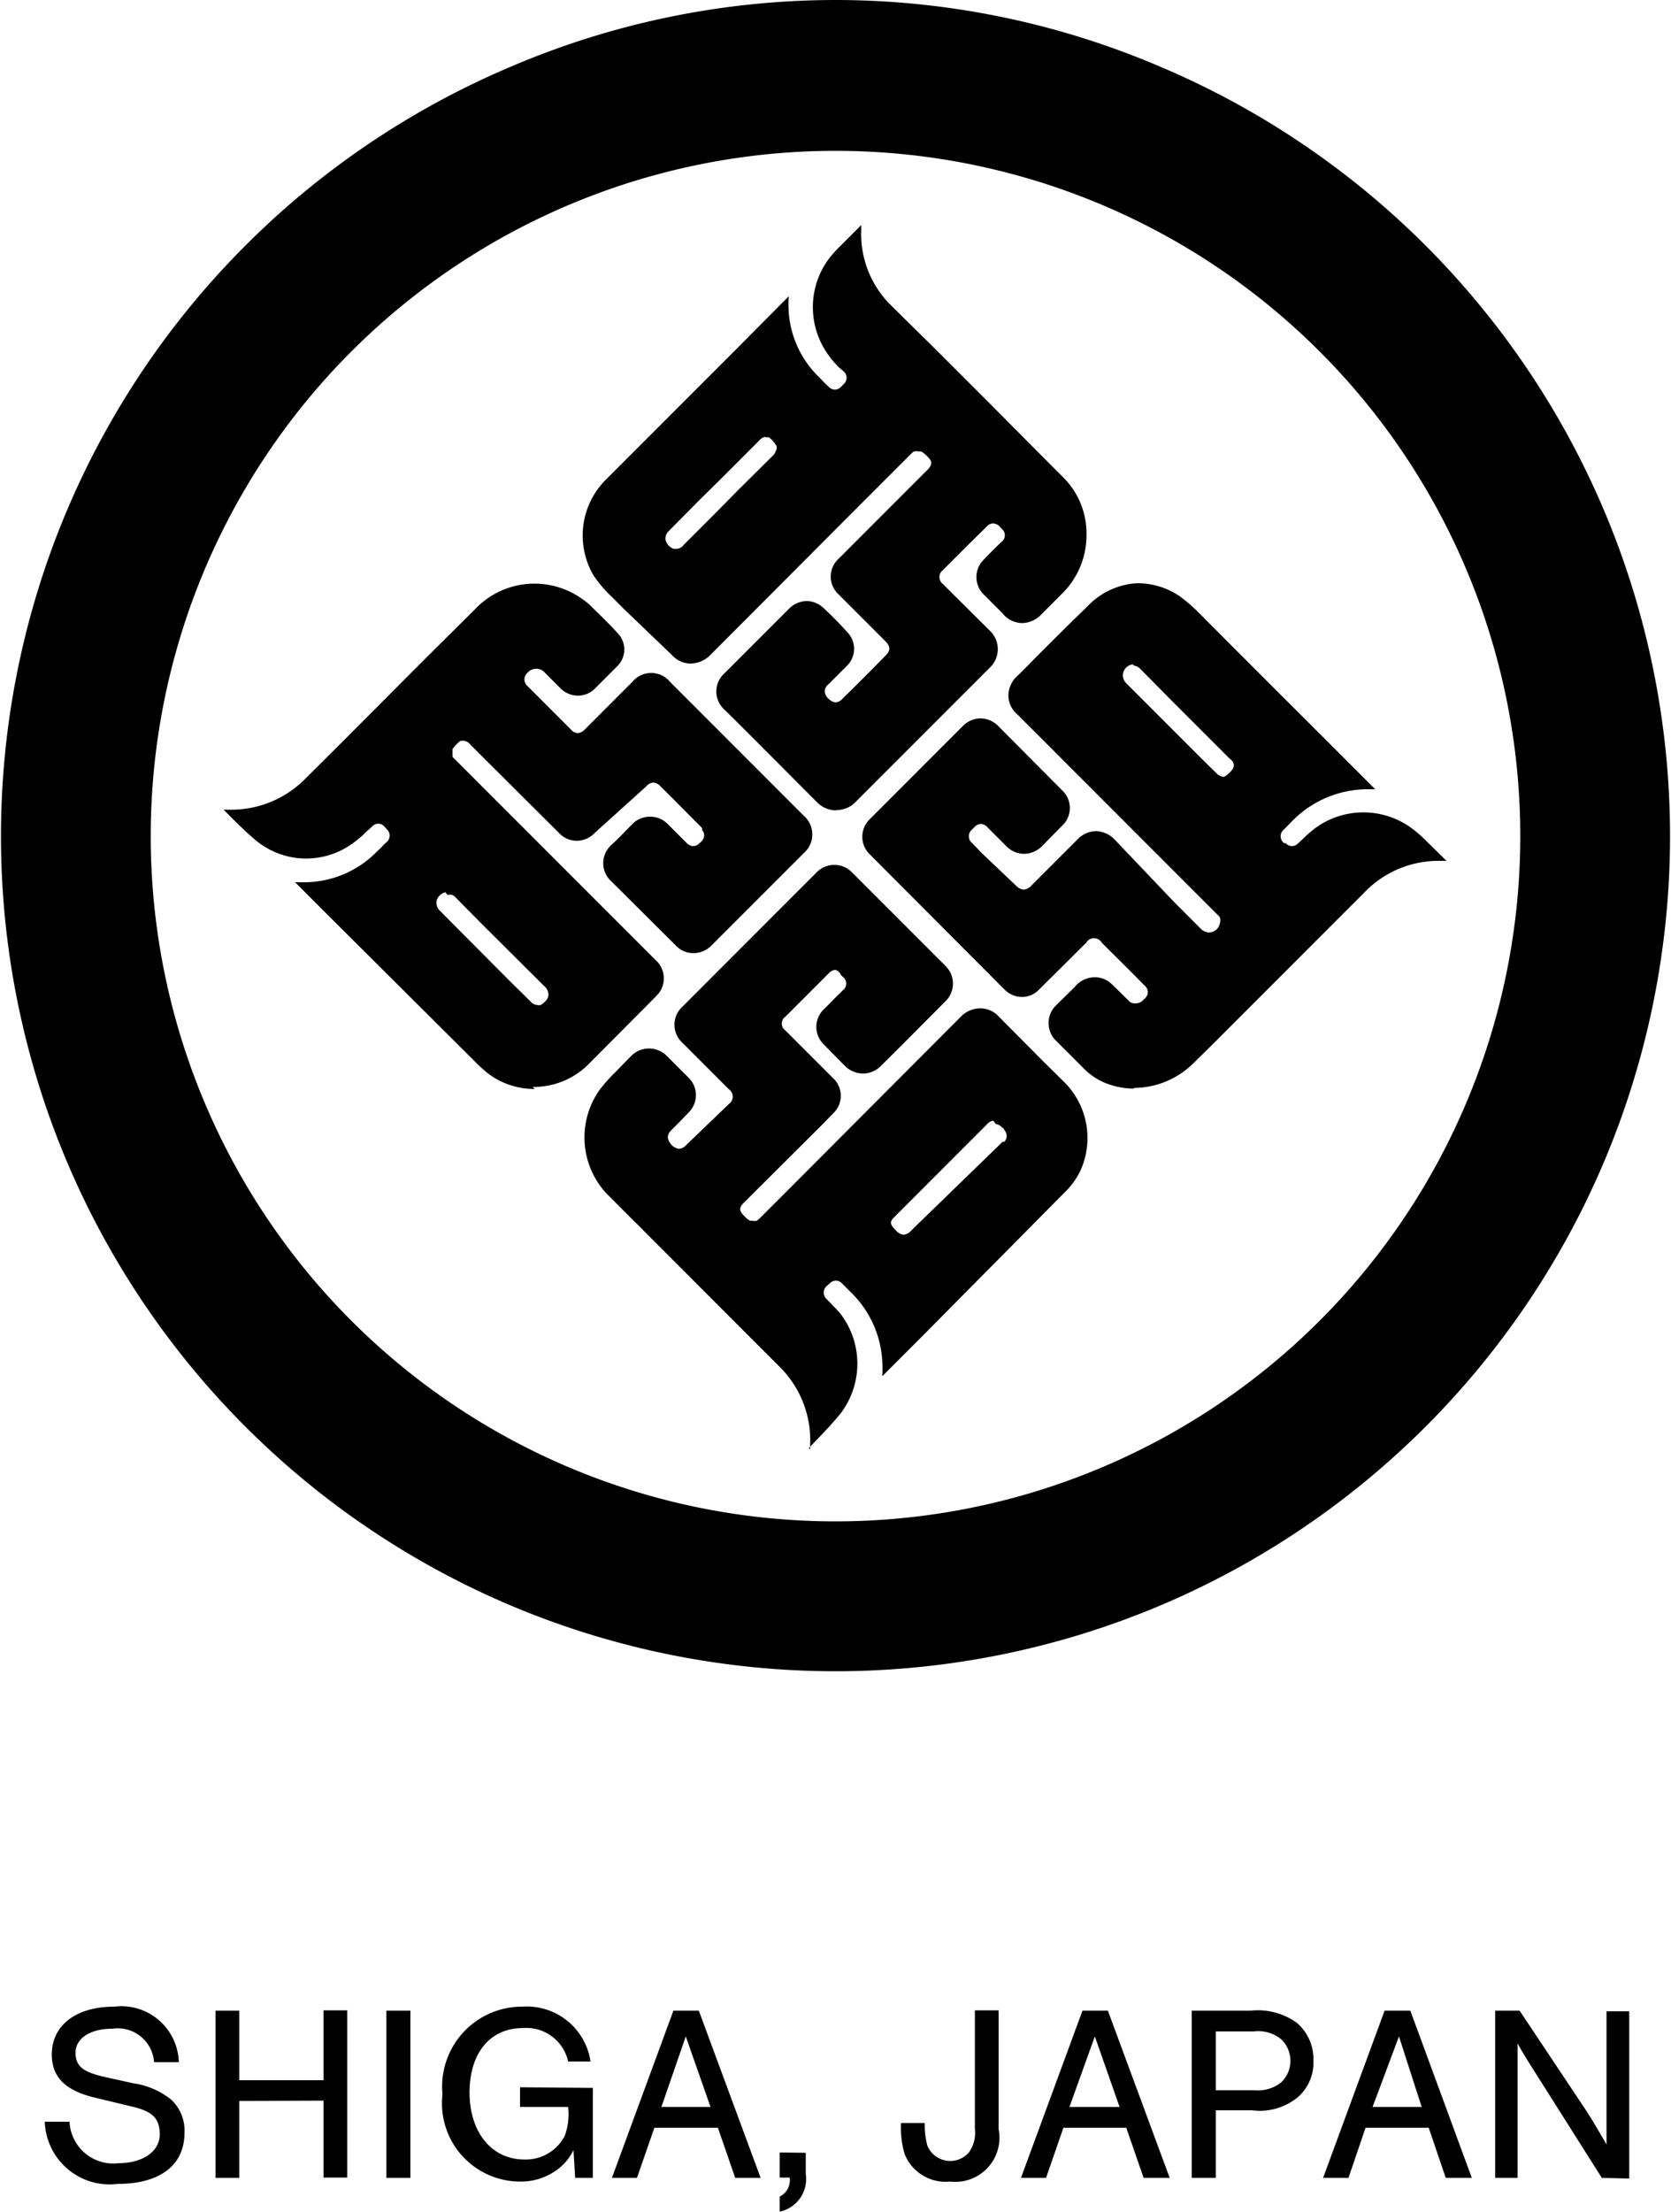 <svg xmlns="http://www.w3.org/2000/svg" viewBox="0 0 50 66.14"><g id="レイヤー_1" data-name="レイヤー 1"><path d="M4.61,61.66a1.09,1.09,0,0,0-1.25-1c-.67,0-1.1.29-1.1.72s.27.59.91.73l.81.18a2.35,2.35,0,0,1,1.13.48,1.26,1.26,0,0,1,.41,1c0,1-.77,1.53-2,1.53a1.94,1.94,0,0,1-2.18-1.86h.74a1.31,1.31,0,0,0,1.47,1.24c.72,0,1.23-.35,1.23-.86S4.52,63.13,4,63l-1.12-.27c-.92-.21-1.33-.62-1.33-1.3,0-.87.72-1.43,1.87-1.43a1.72,1.72,0,0,1,1.93,1.66Z"/><path d="M7.16,62.82v2.3H6.45v-5h.71V62.2H9.68V60.11h.71v5H9.68v-2.3Z"/><path d="M12.28,65.12h-.72v-5h.72Z"/><path d="M17.74,62.43v2.69h-.53l-.05-.83a1.6,1.6,0,0,1-.48.58,1.84,1.84,0,0,1-1.15.36,2.34,2.34,0,0,1-2.29-2.61A2.39,2.39,0,0,1,15.62,60a1.93,1.93,0,0,1,2.05,1.64H17a1.28,1.28,0,0,0-1.35-1c-1,0-1.6.76-1.6,1.93s.65,2,1.64,2a1.31,1.31,0,0,0,1.21-.71A1.9,1.9,0,0,0,17,63H15.56v-.59Z"/><path d="M19.58,63.62l-.52,1.5h-.75l1.84-5h.76l1.85,5H22l-.52-1.5Zm.94-2.73L19.79,63h1.47Z"/><path d="M24.11,64.37V65a1,1,0,0,1-.78,1.13v-.45a.55.55,0,0,0,.3-.57h-.3v-.75Z"/><path d="M29.88,60.11v3.55a1.32,1.32,0,0,1-1.45,1.57,1.32,1.32,0,0,1-1.36-.82,2.78,2.78,0,0,1-.11-.93h.71a2.38,2.38,0,0,0,.08.68.74.74,0,0,0,1.24.2,1,1,0,0,0,.18-.71V60.11Z"/><path d="M31.82,63.62l-.52,1.5h-.75l1.84-5h.76l1.85,5h-.78l-.52-1.5Zm.94-2.73L32,63H33.5Z"/><path d="M36.38,65.12h-.72v-5h1.76a2,2,0,0,1,1.38.36,1.43,1.43,0,0,1,.5,1.15,1.36,1.36,0,0,1-.47,1.08,1.79,1.79,0,0,1-1.36.39H36.38Zm1.14-2.62a1.14,1.14,0,0,0,.81-.23.89.89,0,0,0,0-1.3,1.09,1.09,0,0,0-.81-.23H36.38V62.5Z"/><path d="M40.86,63.62l-.51,1.5h-.76l1.84-5h.77l1.84,5h-.78l-.51-1.5Zm1-2.73L41.07,63h1.47Z"/><path d="M47.93,65.12l-2-3.16c-.25-.39-.4-.64-.52-.86,0,.22,0,.69,0,.94v3.08h-.67v-5h.73l2,3c.19.29.45.74.6,1,0-.28,0-.59,0-.94V60.14h.68v5Z"/></g><g id="レイヤー_2" data-name="レイヤー 2"><path d="M16,32.56a2.28,2.28,0,0,1-1.38-.45,4.4,4.4,0,0,1-.39-.35l-4.4-4.38-1-1h.23a3.05,3.05,0,0,0,2.23-.93l.11-.1a1.37,1.37,0,0,1,.17-.17.26.26,0,0,0,0-.39h0l-.07-.08a.24.24,0,0,0-.36,0l-.18.16a3.08,3.08,0,0,1-.44.37,2.36,2.36,0,0,1-2.85-.1c-.25-.21-.49-.44-.72-.67l-.26-.26h.18a3.11,3.11,0,0,0,2.26-.92c1.24-1.23,2.47-2.47,3.7-3.7l1.38-1.37a2.45,2.45,0,0,1,3.21-.31,1.69,1.69,0,0,1,.25.2l.17.17c.22.21.43.42.63.64a.7.7,0,0,1,0,1l-.67.67a.71.71,0,0,1-.51.21.74.74,0,0,1-.52-.22l-.5-.5A.32.32,0,0,0,16,20a.34.34,0,0,0-.22.12h0l0,0a.26.26,0,0,0,0,.39l1.32,1.32a.26.26,0,0,0,.19.09.31.31,0,0,0,.21-.11l1-1,.42-.42a.73.73,0,0,1,1.13,0l4,4a.74.74,0,0,1,0,1.12l-2.75,2.75a.77.77,0,0,1-.55.24.73.73,0,0,1-.54-.24l-1.91-1.9a.73.73,0,0,1,0-1.1l.18-.17.45-.46a.73.73,0,0,1,.52-.21.72.72,0,0,1,.52.21l.35.35.22.22a.3.3,0,0,0,.2.1.28.28,0,0,0,.2-.1l0,0a.23.23,0,0,0,.07-.07.23.23,0,0,0,0-.31s0-.05,0-.06l-.25-.25c-.35-.35-.69-.7-1-1a.31.31,0,0,0-.21-.11.3.3,0,0,0-.22.12L17.8,24.9a.75.75,0,0,1-.54.24.73.73,0,0,1-.54-.24l-2.64-2.63,0,0a.3.3,0,0,0-.2-.12l-.1,0a1.13,1.13,0,0,0-.24.25c0,.06,0,.14,0,.22a.29.29,0,0,0,.07.08l0,0,6,6a.73.73,0,0,1,.1,1l-.08.09-2.06,2.07a2.32,2.32,0,0,1-1.63.64m-2.61-5.82h0a.36.36,0,0,0-.26.23.34.34,0,0,0,.1.33l2.11,2.12.59.58a.29.29,0,0,0,.2.11h0a.23.23,0,0,0,.11,0c.1-.07.22-.16.23-.29a.33.33,0,0,0-.12-.27l-1.94-1.93-.72-.73,0,0a.35.35,0,0,0-.09-.07.33.33,0,0,0-.15,0"/><path d="M33.94,32.55a2.29,2.29,0,0,1-.87-.17,1.92,1.92,0,0,1-.62-.41l-.53-.53-.35-.35a.74.74,0,0,1,0-1l.59-.58.06-.07a.79.79,0,0,1,.53-.22.73.73,0,0,1,.52.21l.35.34.18.18A.26.26,0,0,0,34,30a.29.29,0,0,0,.2-.09h0l.08-.08a.24.24,0,0,0,0-.33.46.46,0,0,0-.07-.07c-.41-.42-.83-.83-1.24-1.24a.27.27,0,0,0-.47,0l-1.4,1.39a.71.71,0,0,1-.52.23.74.74,0,0,1-.52-.22L26,25.52a.73.73,0,0,1,0-1l2.82-2.82a.74.74,0,0,1,.52-.22.75.75,0,0,1,.53.23l1.94,1.95a.72.72,0,0,1,0,1l-.64.65a.77.77,0,0,1-.53.22.75.75,0,0,1-.51-.21l-.38-.38-.2-.2a.25.25,0,0,0-.4,0l-.06.06a.26.26,0,0,0,0,.41l.31.32,1,.95a.37.37,0,0,0,.23.12.35.35,0,0,0,.23-.12l1.38-1.38a.8.8,0,0,1,.56-.25.82.82,0,0,1,.55.25L35.16,27l.77.77a.36.36,0,0,0,.25.11.33.33,0,0,0,.32-.27.28.28,0,0,0,0-.18v0a.29.29,0,0,0-.07-.08h0l-6-6a.73.73,0,0,1-.17-.9.71.71,0,0,1,.11-.17c.19-.18.38-.37.56-.56.52-.52,1.07-1.07,1.61-1.59A2.21,2.21,0,0,1,34,17.44a2.23,2.23,0,0,1,1.33.41,5.9,5.9,0,0,1,.46.39c1.42,1.43,2.85,2.85,4.27,4.27l1.09,1.09h-.3a3.16,3.16,0,0,0-2.06.83c-.13.12-.25.25-.37.37a.26.26,0,0,0,0,.41h0l.05,0a.26.26,0,0,0,.19.09.28.28,0,0,0,.19-.09l.15-.14a3.68,3.68,0,0,1,.37-.32,2.44,2.44,0,0,1,2.85,0,3.47,3.47,0,0,1,.4.34l.52.51.14.14H43a3.08,3.08,0,0,0-2.18.95l-4.5,4.5-.63.62a2.55,2.55,0,0,1-1.77.72m0-12.66h-.06a.34.34,0,0,0-.25.24.33.33,0,0,0,.09.32l2.05,2.05.17.17.49.48a.35.35,0,0,0,.21.1h0a.73.73,0,0,0,.26-.23c.09-.14,0-.26-.09-.32l-1-1-.8-.8L34.12,20a.32.32,0,0,0-.21-.1"/><path d="M25,24.23a.8.8,0,0,1-.56-.25c-.92-.92-1.83-1.84-2.75-2.75a.73.73,0,0,1,0-1.11l1.91-1.91a.77.77,0,0,1,.54-.24.75.75,0,0,1,.48.19,10.21,10.21,0,0,1,.73.74.71.71,0,0,1,0,1l-.24.24-.32.32a.27.27,0,0,0-.11.23.34.34,0,0,0,.13.22A.32.32,0,0,0,25,21a.3.3,0,0,0,.22-.12c.43-.42.85-.84,1.27-1.27.16-.15.16-.28,0-.44l-1.4-1.4a.72.72,0,0,1,0-1.06l.18-.18,2.47-2.47h0c.06-.06.18-.18.09-.32a1.16,1.16,0,0,0-.26-.24l-.07,0a.37.37,0,0,0-.15,0,.35.35,0,0,0-.09.07v0l-1.48,1.48-4.54,4.55a.84.84,0,0,1-.57.24.74.74,0,0,1-.55-.24L18.66,18.2l-.36-.36a3.72,3.72,0,0,1-.55-.65,2.36,2.36,0,0,1,.37-2.84l4-4L23.6,8.86v0a3.62,3.62,0,0,0,0,.47,3,3,0,0,0,.88,1.92c.1.1.2.21.3.3a.28.28,0,0,0,.2.1.26.26,0,0,0,.19-.09l.08-.08a.25.25,0,0,0,0-.37L25.12,11a2.71,2.71,0,0,1-.35-.41,2.43,2.43,0,0,1,0-2.81,3.31,3.31,0,0,1,.31-.36l.53-.53.16-.16v.13a3,3,0,0,0,.85,2.23L28,10.45l.25.25,1.24,1.24,2.29,2.3A2.36,2.36,0,0,1,32.51,16a2.45,2.45,0,0,1-.71,1.73l-.53.53-.13.13a.8.8,0,0,1-.55.24.77.77,0,0,1-.55-.24L30,18.34l-.55-.55a.73.73,0,0,1,0-1.07c.08-.09.42-.43.51-.51a.25.25,0,0,0,0-.41l-.05-.06a.3.3,0,0,0-.2-.09.26.26,0,0,0-.19.1l-.49.48-.39.39-.43.43a.26.26,0,0,0,0,.41l1.4,1.39a.76.76,0,0,1,0,1.12l-4,4a.78.78,0,0,1-.55.25M22.92,13.06a.32.32,0,0,0-.21.12l-1.17,1.17-.62.61-.91.92a.31.31,0,0,0-.1.24.38.38,0,0,0,.25.29l.09,0a.28.28,0,0,0,.21-.12l1-1,.61-.62,1.08-1.07s.13-.17.08-.27a.76.76,0,0,0-.22-.25.23.23,0,0,0-.11,0"/><path d="M24.24,43.33v-.1a3.09,3.09,0,0,0-.92-2.37L20.66,38.2l-1.27-1.27c-.13-.13-.26-.27-.4-.4l-.82-.82a2.46,2.46,0,0,1-.23-3.12,5,5,0,0,1,.37-.43l.11-.11.39-.4.08-.08a.75.75,0,0,1,1.06,0l.65.65a.73.73,0,0,1,0,1.05l-.26.27-.25.25c-.17.17-.11.3,0,.44a.4.4,0,0,0,.23.12.31.31,0,0,0,.21-.11L21.82,33a.26.26,0,0,0,0-.42l-1.4-1.4a.73.73,0,0,1,0-1.08l4-4a.74.74,0,0,1,1.09,0l2.78,2.78a.74.74,0,0,1,0,1.06c-.64.64-1.28,1.29-1.93,1.93a.76.76,0,0,1-.54.23.79.79,0,0,1-.54-.23l-.62-.63a.73.73,0,0,1,0-1.07l.22-.22c.11-.12.23-.23.34-.34a.25.25,0,0,0,0-.4l-.06-.06A.26.26,0,0,0,25,29a.28.28,0,0,0-.19.09l-.42.42-.35.35-.54.54a.25.25,0,0,0,0,.41l.93.93.49.49a.72.72,0,0,1,0,1.07l-.3.31-2.35,2.34h0c-.06.06-.18.17-.09.3a.88.88,0,0,0,.26.25l.07,0a.3.3,0,0,0,.14,0h0l.08-.07h0l1.51-1.51,4.52-4.53a.82.82,0,0,1,.57-.24.74.74,0,0,1,.55.24l1.38,1.39.6.59A2.36,2.36,0,0,1,32.33,35a2.22,2.22,0,0,1-.46.64L27.55,40,26.4,41.15a3.44,3.44,0,0,0-.08-1,3.11,3.11,0,0,0-.84-1.49l-.28-.28a.26.26,0,0,0-.19-.09.28.28,0,0,0-.19.09l-.09.08a.26.26,0,0,0,0,.38l.14.14c.1.11.21.21.3.33a2.46,2.46,0,0,1,0,2.93c-.23.29-.49.56-.74.82l-.23.24m5.52-9.79a.31.31,0,0,0-.2.12l-2.72,2.72c-.09.09-.14.14-.14.21s.05.13.14.22a.36.36,0,0,0,.24.14.38.38,0,0,0,.24-.14L30,34.14s0,0,.05,0a.25.25,0,0,0,0-.35s0-.05-.06-.07l0,0a.29.29,0,0,0-.19-.11"/><path d="M25,4.51A20.49,20.49,0,1,1,4.51,25,20.49,20.49,0,0,1,25,4.51M25,0a24.74,24.74,0,0,0-9.73,2A25,25,0,0,0,2,15.27,25,25,0,0,0,2,34.73,25,25,0,0,0,15.27,48a25,25,0,0,0,19.46,0A25,25,0,0,0,48,34.73a25,25,0,0,0,0-19.46A25,25,0,0,0,34.73,2,24.74,24.74,0,0,0,25,0"/></g></svg>